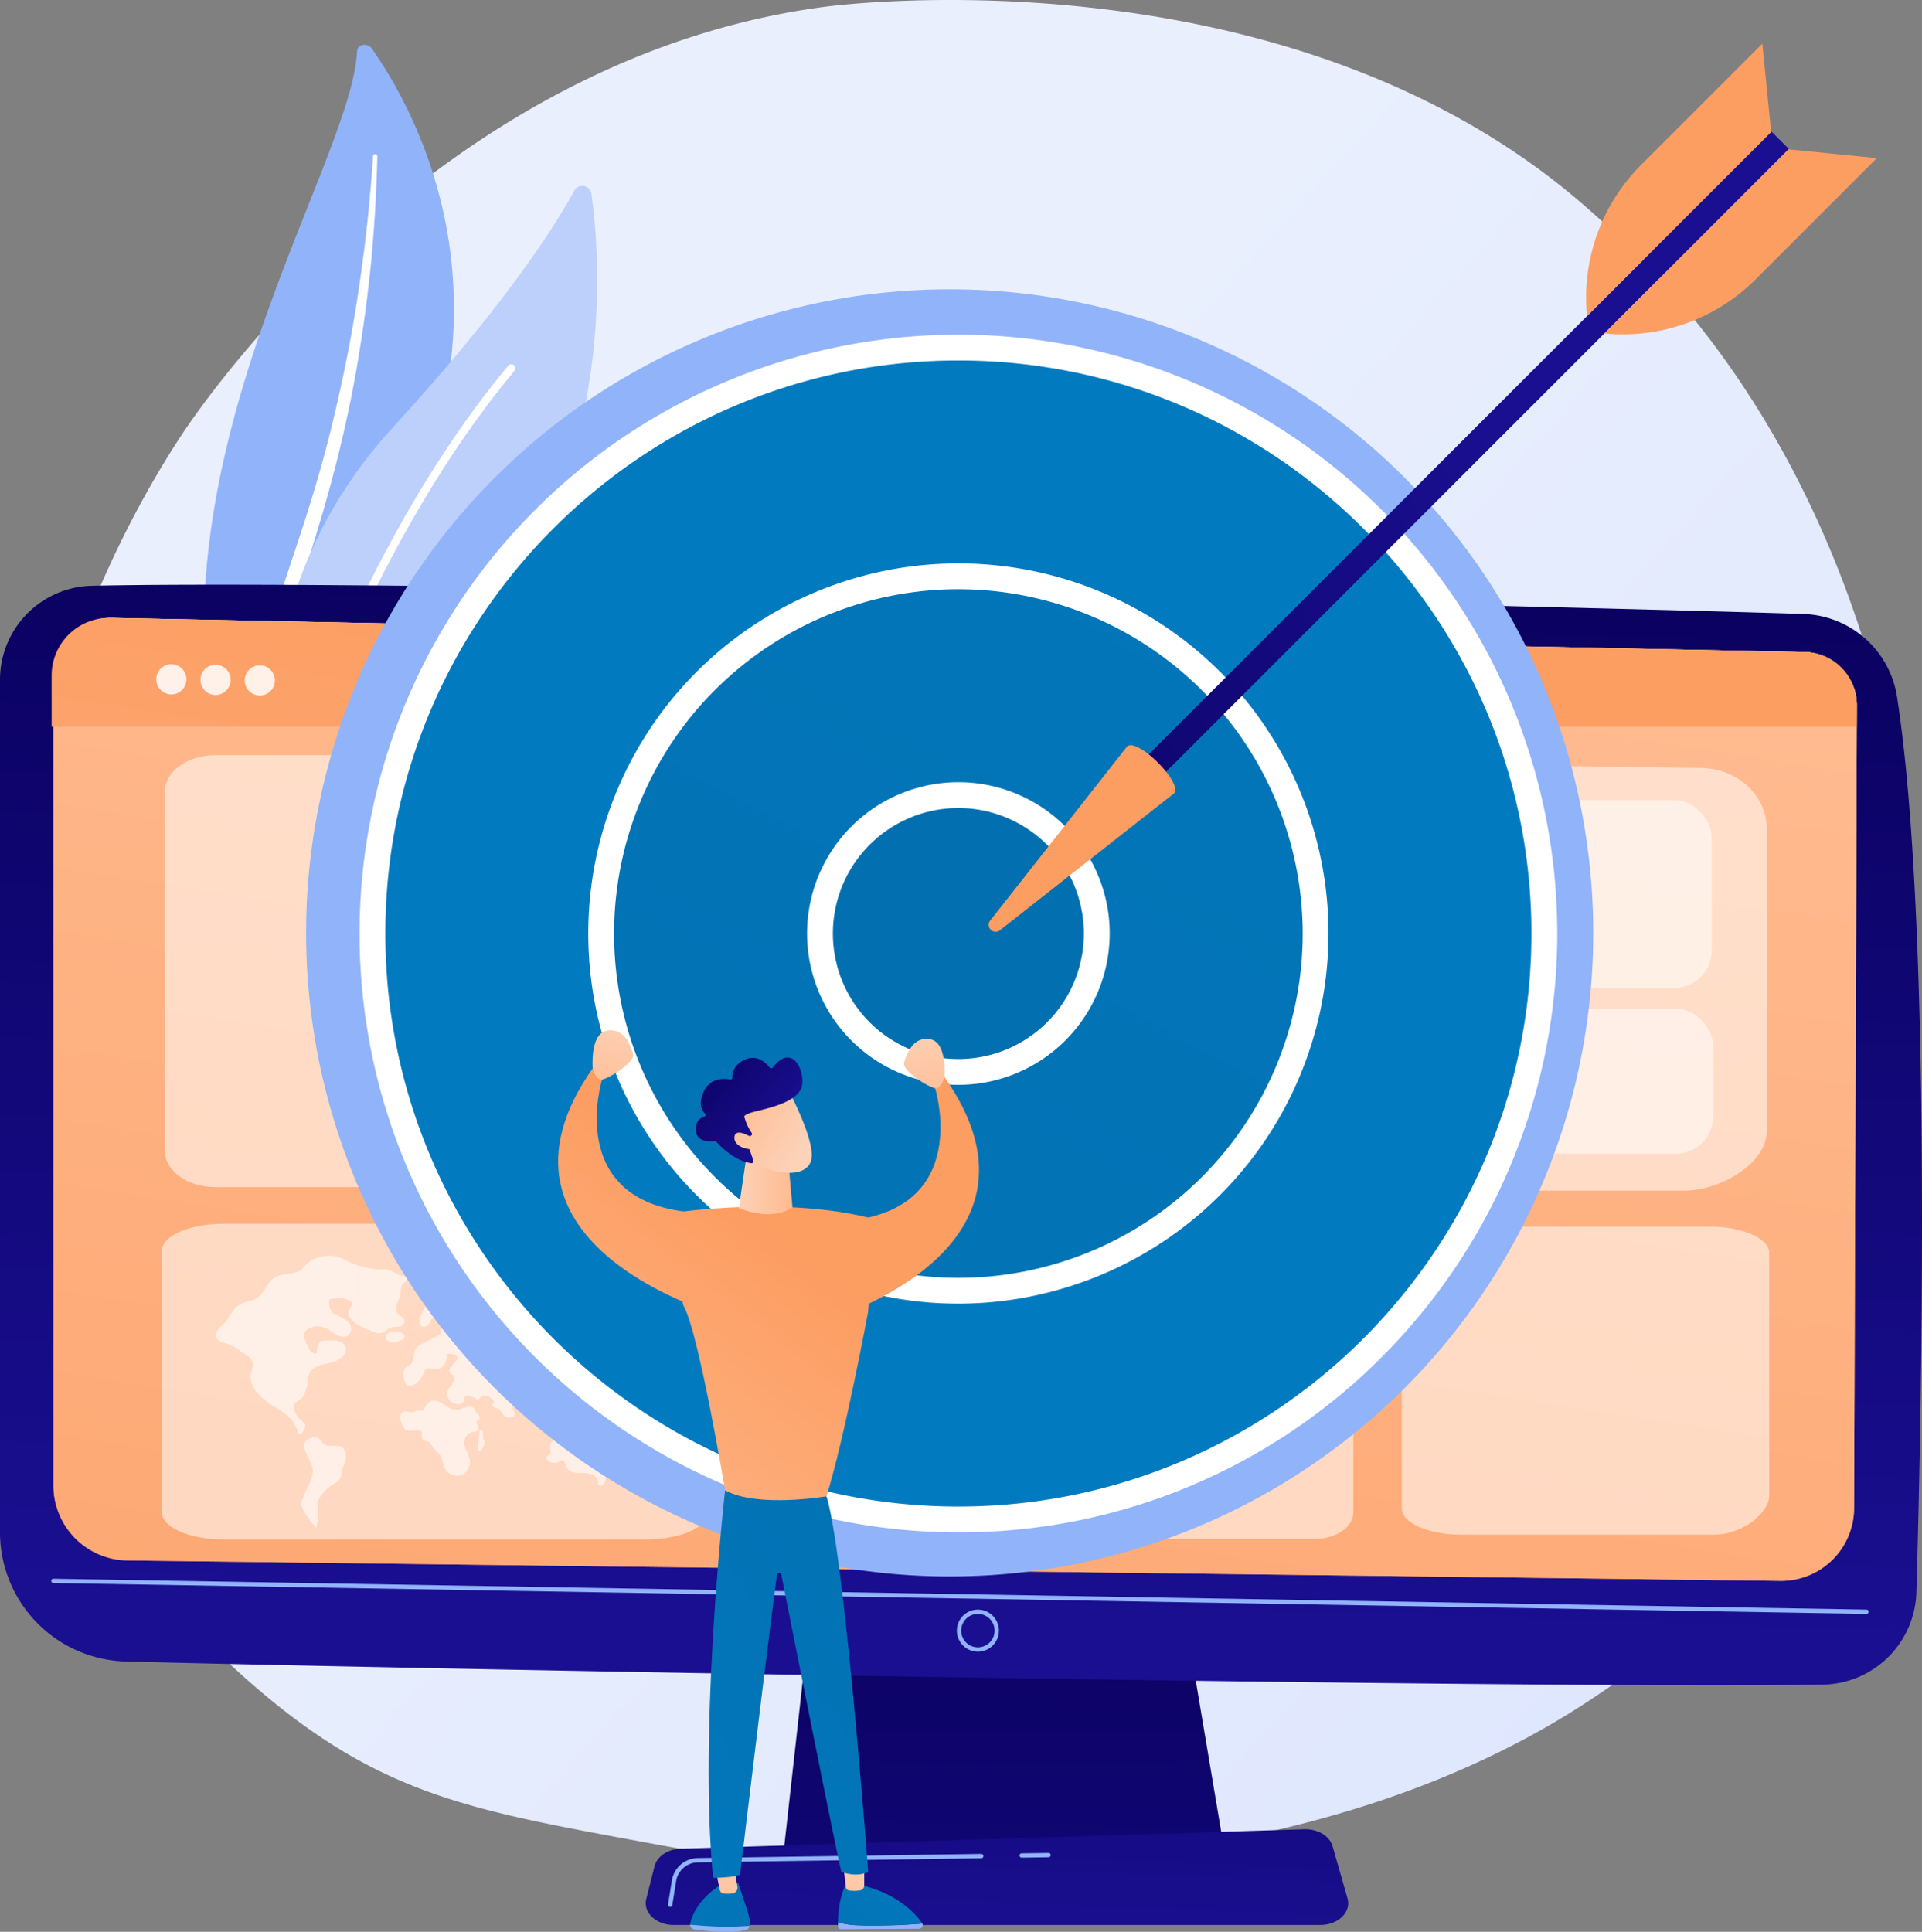 <svg xmlns="http://www.w3.org/2000/svg" xmlns:xlink="http://www.w3.org/1999/xlink" width="194.481mm" height="195.471mm" viewBox="0 0 551.284 554.09">
  <rect x="0" y="0" width="551.284" height="554.09" fill="#808080" stroke="none"/>
  <defs>
    <linearGradient id="a" x1="656.826" y1="613.202" x2="232.809" y2="232.833" gradientUnits="userSpaceOnUse">
      <stop offset="0" stop-color="#dae3fe"/>
      <stop offset="1" stop-color="#e9effd"/>
    </linearGradient>
    <linearGradient id="b" x1="289.653" y1="427.933" x2="285.615" y2="687.722" gradientUnits="userSpaceOnUse">
      <stop offset="0" stop-color="#09005d"/>
      <stop offset="1" stop-color="#1a0f91"/>
    </linearGradient>
    <linearGradient id="c" x1="312.599" y1="161.422" x2="301.83" y2="487.167" xlink:href="#b"/>
    <linearGradient id="d" x1="338.521" y1="120.305" x2="257.982" y2="631.552" gradientUnits="userSpaceOnUse">
      <stop offset="0" stop-color="#fdf53f"/>
      <stop offset="1" stop-color="#d93c65"/>
    </linearGradient>
    <linearGradient id="e" x1="327.058" y1="193.073" x2="246.519" y2="704.319" gradientUnits="userSpaceOnUse">
      <stop offset="0" stop-color="#ffba8f"/>
      <stop offset="1" stop-color="#fc9d62"/>
    </linearGradient>
    <linearGradient id="f" x1="323.853" y1="408.69" x2="317.123" y2="578.292" xlink:href="#b"/>
    <linearGradient id="g" x1="251.296" y1="568.251" x2="309.176" y2="194.048" xlink:href="#e"/>
    <linearGradient id="h" x1="199.392" y1="427.884" x2="-179.023" y2="930.291" gradientTransform="translate(291.689 -133.206) rotate(45)" gradientUnits="userSpaceOnUse">
      <stop offset="0" stop-color="#027AC0"/>
      <stop offset="1" stop-color="#0270B0"/>
    </linearGradient>
    <linearGradient id="i" x1="487.529" y1="-48.827" x2="186.012" y2="508.439" xlink:href="#h"/>
    <linearGradient id="j" x1="749.428" y1="-302.377" x2="371.014" y2="200.028" gradientTransform="translate(514.047 -78.533) rotate(76.717)" xlink:href="#h"/>
    <linearGradient id="k" x1="-1488.658" y1="2474.522" x2="-1544.945" y2="2703.19" gradientTransform="translate(1988.538 -2532.342)" xlink:href="#b"/>
    <linearGradient id="l" x1="3308.042" y1="-2313.856" x2="3025.37" y2="-2031.185" gradientTransform="translate(-2539.284 961.237) rotate(-135)" xlink:href="#e"/>
    <linearGradient id="m" x1="3429.053" y1="-2192.83" x2="3146.381" y2="-1910.159" gradientTransform="translate(-2539.284 961.237) rotate(-135)" xlink:href="#e"/>
    <linearGradient id="n" x1="3047.965" y1="-906.266" x2="2765.293" y2="-623.594" gradientTransform="matrix(0.707, 0.707, 0.707, -0.707, -1001.17, 2499.351)" xlink:href="#e"/>
    <linearGradient id="o" x1="199.992" y1="526.534" x2="283.862" y2="612.032" gradientTransform="matrix(1, 0, 0, 1, 0, 0)" xlink:href="#h"/>
    <linearGradient id="p" x1="2053.059" y1="543.858" x2="2049.63" y2="573.782" gradientTransform="translate(-1811.835)" gradientUnits="userSpaceOnUse">
      <stop offset="0" stop-color="#fcd2b8"/>
      <stop offset="1" stop-color="#ffba8f"/>
    </linearGradient>
    <linearGradient id="q" x1="319.724" y1="529.342" x2="231.375" y2="618.098" gradientTransform="matrix(1, 0, 0, 1, 0, 0)" xlink:href="#h"/>
    <linearGradient id="r" x1="2089.179" y1="547.687" x2="2085.972" y2="575.679" xlink:href="#p"/>
    <linearGradient id="s" x1="161.945" y1="568.375" x2="331.052" y2="450.626" gradientTransform="matrix(1, 0, 0, 1, 0, 0)" xlink:href="#h"/>
    <linearGradient id="t" x1="187.315" y1="481.613" x2="266.732" y2="380.659" xlink:href="#e"/>
    <linearGradient id="u" x1="243.668" y1="354.157" x2="259.044" y2="354.157" gradientTransform="matrix(1, 0, 0, 1, 0, 0)" xlink:href="#p"/>
    <linearGradient id="v" x1="148.466" y1="451.052" x2="227.884" y2="350.098" xlink:href="#e"/>
    <linearGradient id="w" x1="211.033" y1="308.483" x2="202.35" y2="337.012" gradientTransform="matrix(1, 0, 0, 1, 0, 0)" xlink:href="#p"/>
    <linearGradient id="x" x1="195.286" y1="487.883" x2="274.703" y2="386.929" xlink:href="#e"/>
    <linearGradient id="y" x1="-1264.34" y1="310.963" x2="-1273.022" y2="339.493" gradientTransform="matrix(-1, 0, 0, 1, -970.971, 0)" xlink:href="#p"/>
    <linearGradient id="z" x1="-5795.764" y1="-1821.945" x2="-5803.257" y2="-1846.658" gradientTransform="matrix(0.746, -0.666, 0.666, 0.746, 5798.906, -2153.551)" xlink:href="#p"/>
    <linearGradient id="aa" x1="-5802.524" y1="-1865.004" x2="-5796.256" y2="-1829.255" gradientTransform="matrix(0.746, -0.666, 0.666, 0.746, 5798.906, -2153.551)" xlink:href="#b"/>
    <linearGradient id="ab" x1="-5803.424" y1="-1822.06" x2="-5810.165" y2="-1844.295" gradientTransform="matrix(0.746, -0.666, 0.666, 0.746, 5798.906, -2153.551)" xlink:href="#p"/>
  </defs>
  <g style="isolation: isolate">
    <g>
      <path d="M515.531,481.539c-14.289,14.728-17.285,16.85-27.074,23.386-95.466,63.743-233.6,48.336-267.341,42.056-54.435-10.131-81.168-13.708-120.648-49.376-89.71-81.05-85.347-250.125-16.8-354.86C91.8,130.326,159.048,33.969,268.413,19.673c2.675-.35,129.374-17.08,214.861,54.541a255.023,255.023,0,0,1,50.192,56.948C600.239,234.288,600.45,394.007,515.531,481.539Z" transform="translate(-31.746 -17.736)" fill="url(#a)"/>
      <g>
        <path d="M134.177,32.35c.091-1.95,3.008-2.432,4.218-.707,12.293,17.516,39.644,67.275,10.747,132.385-36.255,81.689-24.57,118.594-4.409,144.818,0,0-32.561-18.907-45.666-56.711C66.89,159.318,132.553,67.019,134.177,32.35Z" transform="translate(-31.746 -17.736)" fill="#91b3fa"/>
        <path d="M138.769,62.4c-.7,10.045-1.624,20.056-2.966,30q-1.924,14.922-4.888,29.635c-2.022,9.792-4.255,19.534-6.963,29.146-2.657,9.625-5.789,19.107-8.973,28.614-3.121,9.521-6.327,19.094-8.4,29.062a89.66,89.66,0,0,0-1.387,30.738c.363,2.587.781,5.182,1.366,7.742.533,2.566,1.193,5.121,1.9,7.667a108.106,108.106,0,0,0,5.514,15.057,118.977,118.977,0,0,0,17.924,27.7,2.486,2.486,0,0,0,3.121.518,1.761,1.761,0,0,0,.386-2.675l0-.007c-1.708-2.108-3.388-4.229-4.961-6.4-.806-1.077-1.558-2.179-2.332-3.271-.729-1.112-1.5-2.2-2.195-3.332a107.911,107.911,0,0,1-15.871-43.163,87.625,87.625,0,0,1-.654-14.859,96.337,96.337,0,0,1,1.824-14.677c1.932-9.7,5.015-19.2,8.056-28.749s5.992-19.176,8.494-28.923q1.9-7.3,3.493-14.682c.548-2.455,1.041-4.923,1.539-7.389q.7-3.708,1.356-7.427,2.558-14.885,4.054-29.948c.937-10.044,1.57-20.128,1.758-30.246a.609.609,0,0,0-.586-.573A.527.527,0,0,0,138.769,62.4Z" transform="translate(-31.746 -17.736)" fill="#fff" style="mix-blend-mode: soft-light"/>
      </g>
      <g>
        <path d="M117.553,247.866a4.184,4.184,0,0,1-6.267-3c-2.414-16.217-5.094-62.684,33.094-104.459,32.248-35.276,46.382-57.469,52.1-67.989a2.624,2.624,0,0,1,4.9.9C205.226,100.984,210.042,192.744,117.553,247.866Z" transform="translate(-31.746 -17.736)" fill="#bdd0fb"/>
        <path d="M114.424,245.336a1.086,1.086,0,0,1-.22-.044,1.16,1.16,0,0,1-.775-1.445c.209-.7,21.457-70.123,64.08-121.2a1.16,1.16,0,0,1,1.781,1.487c-42.313,50.7-63.432,119.69-63.64,120.381A1.16,1.16,0,0,1,114.424,245.336Z" transform="translate(-31.746 -17.736)" fill="#fff" style="mix-blend-mode: soft-light"/>
      </g>
      <g>
        <polygon points="235.588 434.121 224.664 532.096 351.405 532.096 334.897 434.121 235.588 434.121" fill="url(#b)"/>
        <path d="M31.746,212.714V457.223A37.091,37.091,0,0,0,67.882,494.3c89.306,2.3,401.658,7.887,486.672,6.634a27.293,27.293,0,0,0,26.87-26.515c1.639-56.8,4.3-193.395-5.551-256.809a28.088,28.088,0,0,0-26.855-23.773c-74.828-2.393-405.941-9.994-490.915-8.086A26.96,26.96,0,0,0,31.746,212.714Z" transform="translate(-31.746 -17.736)" fill="url(#c)"/>
        <path d="M47.088,211.524v232.3a21.491,21.491,0,0,0,21.17,21.489l474.065,5.857a20.916,20.916,0,0,0,21.228-20.836l.793-230.225a15.3,15.3,0,0,0-14.924-15.348L64.065,194.955A16.574,16.574,0,0,0,47.088,211.524Z" transform="translate(-31.746 -17.736)" fill="url(#d)"/>
        <path d="M567.12,480.651h-.007l-520.036-8.86a.619.619,0,1,1,.021-1.237l520.033,8.86a.619.619,0,0,1-.011,1.237Z" transform="translate(-31.746 -17.736)" fill="#91b3fa"/>
        <path d="M47.088,211.524v232.3a21.491,21.491,0,0,0,21.17,21.489l474.065,5.857a20.916,20.916,0,0,0,21.228-20.836l.793-230.225a15.3,15.3,0,0,0-14.924-15.348L64.065,194.955A16.574,16.574,0,0,0,47.088,211.524Z" transform="translate(-31.746 -17.736)" fill="url(#e)"/>
        <path d="M312.234,491.473a6.03,6.03,0,1,1,6.029-6.029A6.036,6.036,0,0,1,312.234,491.473Zm0-10.822a4.793,4.793,0,1,0,4.792,4.793A4.8,4.8,0,0,0,312.234,480.651Z" transform="translate(-31.746 -17.736)" fill="#91b3fa"/>
        <path d="M410.45,569.877H224.956c-5.039,0-8.824-3.587-7.849-7.441l2.38-9.413c.716-2.831,3.83-4.909,7.529-5.024l178.824-5.58c3.864-.121,7.286,1.93,8.128,4.872l4.291,14.994C419.374,566.18,415.571,569.877,410.45,569.877Z" transform="translate(-31.746 -17.736)" fill="url(#f)"/>
        <path d="M324.811,550.563a.619.619,0,0,1-.009-1.238l7.663-.111a.619.619,0,1,1,.018,1.237l-7.663.112Z" transform="translate(-31.746 -17.736)" fill="#91b3fa"/>
        <path d="M223.974,564.7a.658.658,0,0,1-.1-.008.618.618,0,0,1-.513-.708l1.093-6.847a7.651,7.651,0,0,1,7.456-6.456l81.276-1.188a.634.634,0,0,1,.628.61.617.617,0,0,1-.61.627l-81.275,1.189a6.416,6.416,0,0,0-6.253,5.413l-1.094,6.846A.618.618,0,0,1,223.974,564.7Z" transform="translate(-31.746 -17.736)" fill="#91b3fa"/>
      </g>
      <g>
        <path d="M450.863,369.575h71.3c9.74,0,17.5,3.6,17.024,7.906l.021,69.85c-.445,4.015-6.98,10.594-16.069,10.594H450.863c-9.413,0-17.044-3.375-17.044-7.537V377.113C433.819,372.95,441.45,369.575,450.863,369.575Z" transform="translate(-31.746 -17.736)" fill="#fff" opacity="0.54"/>
        <path d="M238.782,234.067,519.652,238c10.817.152,19.343,8.4,18.814,18.189l.024,86.445c-.5,9.237-13.608,16.626-23.81,16.626H238.486c-10.566,0-19.133-7.765-19.133-17.343V251.408C219.353,241.725,228.1,233.918,238.782,234.067Z" transform="translate(-31.746 -17.736)" fill="#fff" opacity="0.54"/>
        <path d="M332.2,369.574h76.535c6.183,0,11.195,3.423,11.195,7.644v74.31c0,4.222-5.012,7.644-11.195,7.644H332.2c-6.183,0-11.2-3.422-11.2-7.644v-74.31C321.007,373,326.02,369.574,332.2,369.574Z" transform="translate(-31.746 -17.736)" fill="#fff" opacity="0.54"/>
        <path d="M93.376,234.346h98.3c7.942,0,14.38,4.732,14.38,10.57V347.663c0,5.837-6.438,10.57-14.38,10.57h-98.3c-7.942,0-14.38-4.733-14.38-10.57V244.916C79,239.078,85.434,234.346,93.376,234.346Z" transform="translate(-31.746 -17.736)" fill="#fff" opacity="0.54"/>
        <path d="M95.905,368.741H217.053c9.788,0,17.722,3.458,17.722,7.725v75.1c0,4.267-7.934,7.726-17.722,7.726H95.905c-9.787,0-17.722-3.459-17.722-7.726v-75.1C78.183,372.2,86.118,368.741,95.905,368.741Z" transform="translate(-31.746 -17.736)" fill="#fff" opacity="0.54"/>
        <g opacity="0.6">
          <path d="M169.293,428.492q-.288,2.247-.468,4.508c-.029.359.041.847.388.882.209.021.383-.154.523-.315.6-.684,1.24-1.565.951-2.437-.108-.325-.337-.6-.425-.929a10.169,10.169,0,0,1,.022-1.539c-.053-.513-.67-1.018-1.015-.645Z" transform="translate(-31.746 -17.736)" fill="#fff"/>
          <path d="M130.84,379.209a9.408,9.408,0,0,0-6.36-1.135,8.866,8.866,0,0,0-5.64,3.169,4.353,4.353,0,0,1-1.218,1.037c-2.026.935-4.595.747-6.663,1.67-2.462,1.1-3.157,4.516-5.405,6.027-1.3.874-2.942.985-4.372,1.611-2.116.926-3.092,2.851-4.293,4.724-.739,1.151-3.461,3.125-3.306,4.472a1.692,1.692,0,0,0,.259.684c.75,1.208,1.869,1.335,3.05,1.68a12.163,12.163,0,0,1,3.882,2.132c1.439,1.018,3.4,1.909,3.523,3.709a8.433,8.433,0,0,1-.523,2.437c-.86,3.67,2.331,6.966,5.436,8.95s6.769,3.945,7.756,7.58a1.972,1.972,0,0,0,.407.928c.907.892,1.585-1.125,1.86-1.767a1.288,1.288,0,0,0-.26-1.258,6.343,6.343,0,0,0-.993-.878,5.759,5.759,0,0,1-2.008-3.932.889.889,0,0,1,.089-.562c.538-.815,1.88-1.149,2.538-2.136a8.786,8.786,0,0,0,1.317-4.429c.589-6.158,6.2-3.978,9.715-6.709a3.384,3.384,0,0,0,1.26-2.131,2.27,2.27,0,0,0-.2-1.325A2.774,2.774,0,0,0,128.9,402.4a7.951,7.951,0,0,0-2.275-.171l-2.124.045a1.57,1.57,0,0,0-.617.1,1.443,1.443,0,0,0-.6.653,5.431,5.431,0,0,0-.665,2.837c-.933.328-1.839-.562-2.348-1.435a10.751,10.751,0,0,1-1.244-3.27,1.928,1.928,0,0,1,.077-1.33,1.77,1.77,0,0,1,.514-.524,5.573,5.573,0,0,1,2.679-1.143,6.84,6.84,0,0,1,4.632,1.64c1.306.964,3.436,2.117,4.9.732a2.458,2.458,0,0,0,.243-2.925c-.856-1.476-3.04-2.249-4.462-3a2.773,2.773,0,0,1-1.283-1.814,8.527,8.527,0,0,1-.152-2.3,7.074,7.074,0,0,1,6.133.417.982.982,0,0,1,.574.67c.032.318-.211.583-.4.834-1.7,2.228-.173,4.027,1.832,5.285.047-5.65.06-11.329.063-16.985A22.9,22.9,0,0,1,130.84,379.209Z" transform="translate(-31.746 -17.736)" fill="#fff"/>
          <path d="M148.643,383.994c-.275-.37-.819-.277-1.27-.274-1.439.01-2.582-1.245-3.966-1.656a8.316,8.316,0,0,0-2.246-.2,22.82,22.82,0,0,1-6.784-1.15c0,5.656-.016,11.335-.063,16.985a19.052,19.052,0,0,0,3.63,1.692c1.007.356,1.967.941,3.043.722,1-.2,1.9-1.331,2.932-1.618.75-.208,1.55-.1,2.311-.257s1.554-.748,1.523-1.55a1.95,1.95,0,0,0-1.133-1.462,5.3,5.3,0,0,1-1.048-.891c-.834-1.673.379-3.146.844-4.591.672-2.091-.323-3.321,1.745-4.479C148.6,385.017,148.947,384.405,148.643,383.994Z" transform="translate(-31.746 -17.736)" fill="#fff"/>
          <path d="M120.687,436.954a7.51,7.51,0,0,1,.735,2.085c.341,2.652-1.867,5.917-2.806,8.339a4.1,4.1,0,0,0-.409,2.105,3.982,3.982,0,0,0,.281.868,19.878,19.878,0,0,0,4.015,5.558,19.412,19.412,0,0,0,.332-6.133,3.2,3.2,0,0,1,.045-1.439,11.755,11.755,0,0,1,3.581-4.3c1.212-.846,2.8-1.525,3.119-3a17.262,17.262,0,0,1,.2-1.728,6.178,6.178,0,0,1,.467-.926c.784-1.508,1.229-4.418-.341-5.489-1.755-1.2-4.239.556-5.744-1.4a9.72,9.72,0,0,0-.655-.9,2.129,2.129,0,0,0-1.884-.534C117.182,430.828,119.368,434.175,120.687,436.954Z" transform="translate(-31.746 -17.736)" fill="#fff"/>
          <path d="M148.558,415.039c1.4.927,3.821-1.107,4.711-3.485a2.741,2.741,0,0,1,.418-.848,1.9,1.9,0,0,1,1.752-.461,6.862,6.862,0,0,0,1.865.214,2.882,2.882,0,0,0,2.051-1.655,9.013,9.013,0,0,0,.712-2.686,3.04,3.04,0,0,1,2,.182c.481.221.956.707.822,1.233a1.491,1.491,0,0,1-.408.609,17.425,17.425,0,0,0-1.462,1.786,1.383,1.383,0,0,0-.341,1.323c.566,1.175,1.6.564,1.3,2.244-.374,2.1-3.138,2.964-1.559,5.478a3.381,3.381,0,0,0,2.688,1.52c.76.036,1.7-.371,1.7-1.159a2.386,2.386,0,0,1-.009-.695.82.82,0,0,1,.7-.475,4.952,4.952,0,0,1,2.742.751.919.919,0,0,0,.832.088c.819-.486.437-.887,1.55-.994a3.3,3.3,0,0,1,2.6,1.415.687.687,0,0,1,.164.619c-.071.181-.268.274-.367.439a.662.662,0,0,0,.259.828,2.365,2.365,0,0,0,.884.283c1.426.3,1.46,1.71,2.468,2.413.818.57,2.9.682,2.719-.958-.067-.6-.649-1.092-.553-1.687.084-.524.653-.8,1.162-.87a4.269,4.269,0,0,0,1.509-.262,7.106,7.106,0,0,0,.809-.65c1.7-1.282,5.736-.193,7.043,1.245,1.22,1.343,1.357,3.658,2.928,4.528a7.213,7.213,0,0,0-2.379-4.643,2.157,2.157,0,0,1-.639-.724,1.851,1.851,0,0,1-.088-.819,17.968,17.968,0,0,1,.711-4.05c-.045.158,1-2.71.248-2.167,1.34-.971,4.266-2.566,5.946-2.462a2.488,2.488,0,0,1,2.106,1.4,2.049,2.049,0,0,1-.578,2.43c-.692.49-1.653.4-2.356.869a1.89,1.89,0,0,0-.649,2.208,3.166,3.166,0,0,1,1.838-1.257c.982-.232,2.1.013,2.946-.55a2.4,2.4,0,0,0,.962-1.977,4.511,4.511,0,0,0-.636-2.183,6.826,6.826,0,0,1-.73-1.482,3.245,3.245,0,0,1,.524-2.536,7.053,7.053,0,0,1,8.162-2.929.868.868,0,0,1,.527.35c.154.279.006.635.071.949a.685.685,0,0,0,1.147.294,2.41,2.41,0,0,0,.286-.994,2.606,2.606,0,0,1,1.928-1.673c1.033-.308,3.808-1.728,4.093.149a1.792,1.792,0,0,0,.089.488c.194.424.842.363,1.151.02.636-.706.748-1.866,1.364-2.656.545-.7,1.35-1.117,1.806-1.9a3.884,3.884,0,0,0-1.7-5.393c-1.885-.9-4.078-.5-6.12-.12-1.406.262-6.234,1.264-6.578-1.092a1.74,1.74,0,0,0-.112-.57c-.112-.212-.346-.324-.489-.515a2.987,2.987,0,0,1-.287-.87c-.356-1.058-1.7-1.252-2.782-1.266.109-.656.169-1.456-.341-1.862a1.752,1.752,0,0,0-1.042-.271c-.944-.042-3.223.309-4.006-.263-1.038-.757-.323-2.047-.775-3.092-.481-1.109-2.268-1.264-2.467-2.462-.043-.259,0-.526-.026-.787a2.637,2.637,0,0,0-1.043-1.536,4.587,4.587,0,0,0-2.937-1.535c-.211.173-.022.535.216.665s.543.2.663.446c.231.478-.432.87-.939.97-.024.7.654,1.16,1.178,1.6a5.283,5.283,0,0,1,1.75,2.961,19.314,19.314,0,0,1-5.42.23c-2.175-.216-3.573,3.357-6.151,2.366a7.269,7.269,0,0,0-1.121-.487c-1-.2-1.812.787-2.715,1.284-1.373.755-3.057.363-4.529-.157-1.759-.621-3.9-1.514-5.671-.442a20.7,20.7,0,0,1-1.893,1.347c-1.472.676-3.143-.154-4.747-.313-3.956-.393-6.337,3.612-7.622,6.947a3.96,3.96,0,0,0-.345,1.582,1.532,1.532,0,0,0,.773,1.332,1.759,1.759,0,0,0,2-.844,13.581,13.581,0,0,1,1.315-2c.568-.554,1.612-.732,2.061-.071a2.02,2.02,0,0,1,.23,1.148l0,2.263a3.072,3.072,0,0,1-.164,1.224,2.925,2.925,0,0,1-1.524,1.284l-3.928,1.967a5.824,5.824,0,0,0-1.264.774c-1.711,1.493-.562,3.56-1.881,5-.533.58-1.416.755-1.853,1.416a2.962,2.962,0,0,0-.308,1.714C147.557,413.729,147.967,414.648,148.558,415.039Z" transform="translate(-31.746 -17.736)" fill="#fff"/>
          <path d="M194.209,427.588c-.53.992-.457,2.288-1.655,2.835-.8.365-1.818.2-2.467.8-.74.686-.547,1.9-.4,2.92a1.022,1.022,0,0,1-.025.544c-.191.447-.875.435-1.11.859a.979.979,0,0,0,.349,1.1,2.8,2.8,0,0,0,3.428.258c.272-.189.568-.441.887-.36.372.094.5.562.6.944a3.669,3.669,0,0,0,1.311,2.076c2.111,1.51,5.081-.328,7.426,1.8a1.912,1.912,0,0,1,.646.96c.091.418-.045.9.183,1.256a.918.918,0,0,0,1.367.026,3.179,3.179,0,0,0,.7-1.418,2.347,2.347,0,0,1,.809-1.335c.741-.481,1.585-.3,2-1.274.511-1.246-1.015-2.279-.531-3.414.217-.507.562-1.061.345-1.568a2.277,2.277,0,0,0-.537-.628c-.9-.935-1.057-1.814-2.261-2.384-.768-.364-2.36.107-2.676-1.219-.082-.346.036-.779-.222-1.015a.789.789,0,0,0-.554-.142c-1.347.005-2.95.026-3.717-1.12-.849-1.265-.949-2.178-2.672-1.549A2.116,2.116,0,0,0,194.209,427.588Z" transform="translate(-31.746 -17.736)" fill="#fff"/>
          <path d="M154.049,420.623c-.281.4-.439.889-.735,1.28-.833,1.1-1.195.127-2.137.5a7.4,7.4,0,0,1-.952.436c-.685.164-1.366-.31-2.07-.313-2.709-.011-1.287,4.5.025,5.359a1.468,1.468,0,0,0,.837.16l2.68-.027a1.224,1.224,0,0,1,.737.149c.646.46.031,1.6.419,2.3.267.484.886.574,1.416.673,1.12.211,1.365,1.471,2.051,2.249.881,1,1.722,1.4,2.219,2.854a24.445,24.445,0,0,0,.786,2.616,3.9,3.9,0,0,0,4.6,2.018,4.1,4.1,0,0,0,2.585-4.428,14.375,14.375,0,0,0-1.2-3.04c-.846-2.042-.274-4.529,2.071-4.918.591-.1,1.343-.133,1.564-.709.318-.831-.91-1.8-.4-2.524.184-.26.538-.353.7-.628a1.013,1.013,0,0,0-.331-1.148,2.586,2.586,0,0,1-.806-.971c-.7-2.325-3-.872-4.54-.566a3.986,3.986,0,0,1-3.293-.586C158.511,420.3,155.836,418.059,154.049,420.623Z" transform="translate(-31.746 -17.736)" fill="#fff"/>
          <path d="M159.887,384.27a1.286,1.286,0,0,1,1.125-.513,16.255,16.255,0,0,1,4.412.3c-1.2.976-2.539,2-4.065,1.949a5.131,5.131,0,0,0-2.057-.017,1.632,1.632,0,0,1,.217-1.418Z" transform="translate(-31.746 -17.736)" fill="#fff"/>
          <path d="M142.838,402.219c1.5,1.232,6.813-.412,4.336-2a3.433,3.433,0,0,0-1.345-.41,5.2,5.2,0,0,0-1.888-.065,1.832,1.832,0,0,0-1.409,1.174A1.13,1.13,0,0,0,142.838,402.219Z" transform="translate(-31.746 -17.736)" fill="#fff"/>
          <path d="M208.4,391.38a6.28,6.28,0,0,0,3.46,1.225c.613.086,1.414.063,1.626-.538.223-.633-.5-1.218-1.145-1.292a6.548,6.548,0,0,1-1.936-.159c-.532-.233-.951-.795-1.529-.79a.95.95,0,0,0-.609,1.518Z" transform="translate(-31.746 -17.736)" fill="#fff"/>
        </g>
        <path d="M406.864,348.641H239.584a8.171,8.171,0,0,1-8.172-8.171V254.514a8.4,8.4,0,0,1,8.555-8.4l165.289,2.973a9.122,9.122,0,0,1,8.958,9.12v83.086A7.35,7.35,0,0,1,406.864,348.641Z" transform="translate(-31.746 -17.736)" fill="#fff"/>
        <rect x="397.121" y="229.51" width="93.835" height="53.811" rx="10.667" fill="#fff" opacity="0.54"/>
        <rect x="397.565" y="289.309" width="93.835" height="41.596" rx="10.667" fill="#fff" opacity="0.54"/>
      </g>
      <path d="M258.727,379.069h41.731a3.32,3.32,0,0,1,0,6.639H258.727a3.32,3.32,0,0,1,0-6.639Z" transform="translate(-31.746 -17.736)" fill="#fff" opacity="0.54"/>
      <path d="M258.727,368.682h41.731a3.32,3.32,0,0,1,0,6.639H258.727a3.32,3.32,0,0,1,0-6.639Z" transform="translate(-31.746 -17.736)" fill="#fff" opacity="0.54"/>
      <path d="M260.062,443.506h41.73a3.32,3.32,0,0,1,0,6.639h-41.73a3.32,3.32,0,1,1,0-6.639Z" transform="translate(-31.746 -17.736)" fill="#fff" opacity="0.54"/>
      <path d="M258.728,433.119h41.73a3.32,3.32,0,0,1,0,6.639h-41.73a3.32,3.32,0,1,1,0-6.639Z" transform="translate(-31.746 -17.736)" fill="#fff" opacity="0.54"/>
      <path d="M564.324,226.178l.02-6.064A15.307,15.307,0,0,0,549.4,204.763L63.487,194.956a16.527,16.527,0,0,0-16.93,16.568v14.654Z" transform="translate(-31.746 -17.736)" fill="url(#g)"/>
      <g opacity="0.85">
        <path d="M80.833,216.92a4.331,4.331,0,1,0-4.278-4.384A4.332,4.332,0,0,0,80.833,216.92Z" transform="translate(-31.746 -17.736)" fill="#fff"/>
        <path d="M93.524,217.074a4.331,4.331,0,1,0-4.279-4.384A4.331,4.331,0,0,0,93.524,217.074Z" transform="translate(-31.746 -17.736)" fill="#fff"/>
        <path d="M106.214,217.228a4.331,4.331,0,1,0-4.278-4.384A4.331,4.331,0,0,0,106.214,217.228Z" transform="translate(-31.746 -17.736)" fill="#fff"/>
      </g>
      <g>
        <g>
          <circle cx="272.394" cy="267.577" r="184.597" fill="#91b3fa"/>
          <g>
            <circle cx="306.639" cy="285.497" r="168.063" transform="translate(-143.81 282.71) rotate(-45)" fill="url(#h)"/>
            <path d="M306.639,457.262A171.766,171.766,0,1,1,428.1,406.953,170.645,170.645,0,0,1,306.639,457.262Zm0-336.127c-90.63,0-164.362,73.732-164.362,164.362s73.732,164.361,164.362,164.361S471,376.126,471,285.5,397.268,121.135,306.639,121.135Z" transform="translate(-31.746 -17.736)" fill="#fff"/>
          </g>
          <g>
            <circle cx="306.639" cy="285.497" r="102.459" transform="translate(-143.81 282.71) rotate(-45)" fill="url(#i)"/>
            <path d="M306.639,391.658A106.162,106.162,0,1,1,412.8,285.5,106.282,106.282,0,0,1,306.639,391.658Zm0-204.919A98.758,98.758,0,1,0,405.4,285.5,98.869,98.869,0,0,0,306.639,186.739Z" transform="translate(-31.746 -17.736)" fill="#fff"/>
          </g>
          <g>
            <circle cx="306.639" cy="285.497" r="39.696" transform="translate(-73.418 500.602) rotate(-76.717)" fill="url(#j)"/>
            <path d="M306.639,328.894a43.4,43.4,0,1,1,43.4-43.4A43.447,43.447,0,0,1,306.639,328.894Zm0-79.392a35.995,35.995,0,1,0,35.994,36A36.036,36.036,0,0,0,306.639,249.5Z" transform="translate(-31.746 -17.736)" fill="#fff"/>
          </g>
        </g>
        <g>
          <rect x="444.639" y="18.957" width="7.036" height="266.431" transform="translate(625.71 558.93) rotate(-135.001)" fill="url(#k)"/>
          <path d="M355,231.878c2.854-2.854,16.31,10.6,13.456,13.456l-49.907,39.234a1.982,1.982,0,0,1-2.783-2.783Z" transform="translate(-31.746 -17.736)" fill="url(#l)"/>
          <path d="M544.735,60.57l25.345,2.519L535.286,97.883a53.791,53.791,0,0,1-43.355,15.491h0Z" transform="translate(-31.746 -17.736)" fill="url(#m)"/>
          <path d="M539.759,55.6,537.24,30.25,502.447,65.044A53.788,53.788,0,0,0,486.956,108.4h0Z" transform="translate(-31.746 -17.736)" fill="url(#n)"/>
        </g>
      </g>
      <g>
        <path d="M229.685,569.767a1.509,1.509,0,0,1,.04-.393c1.955-7.753,9.952-11.727,9.952-11.727l3.846.3c2.212,6.834,3.638,10.17,3.283,12.037-.01.052-.026.1-.04.153A91.38,91.38,0,0,1,229.685,569.767Z" transform="translate(-31.746 -17.736)" fill="url(#o)"/>
        <path d="M246.766,570.138a1.668,1.668,0,0,1-1.221,1.232c-4.513.949-11.687.185-14.7-.208a1.4,1.4,0,0,1-1.161-1.395A91.38,91.38,0,0,0,246.766,570.138Z" transform="translate(-31.746 -17.736)" fill="#91b3fa"/>
        <path d="M236.51,551.661l1.684,8.107a1.326,1.326,0,0,0,1.133,1.091,11.227,11.227,0,0,0,2.609-.041,1.667,1.667,0,0,0,1.32-1.959l-1.171-7.2Z" transform="translate(-31.746 -17.736)" fill="url(#p)"/>
        <path d="M279.448,570.07c-4.108-.115-6.233-.6-7.331-1.047,0,.408,0,.824.012,1.254a.812.812,0,0,0,.775.825l22.555-.145a1.03,1.03,0,0,0,.828-1.5C293.33,569.7,285.8,570.248,279.448,570.07Z" transform="translate(-31.746 -17.736)" fill="#91b3fa"/>
        <path d="M296.287,569.457a1.023,1.023,0,0,0-.089-.17c-1.992-2.783-7.065-8.326-17.09-10.729l-4.81-.152s-2.141,3.722-2.181,10.617c1.1.449,3.223.932,7.331,1.047C285.8,570.248,293.33,569.7,296.287,569.457Z" transform="translate(-31.746 -17.736)" fill="url(#q)"/>
        <path d="M273.407,551.117c.053.359.712,5.807.967,7.92a1.048,1.048,0,0,0,.883.945,11,11,0,0,0,3.3-.051,1.423,1.423,0,0,0,1.078-1.428v-8.552Z" transform="translate(-31.746 -17.736)" fill="url(#r)"/>
        <path d="M239.723,445.2s-7.7,68.407-3.42,111.161c0,0,5.131,0,7.7-.855,0,0,8-66.884,10.584-86.024a.643.643,0,0,1,1.269-.04c3.192,16.1,15.729,79.246,17.22,85.209,0,0,4.275,1.71,7.7,0,0,0-6.841-91.494-11.972-107.741Z" transform="translate(-31.746 -17.736)" fill="url(#s)"/>
        <path d="M224.332,365.68s32.493-5.131,58.146,1.71l-1.71,26.507s-6.841,36.769-11.972,53.016c0,0-19.667,3.42-29.073-1.71,0,0-7.7-46.175-11.971-53.016C227.752,392.187,223.477,374.231,224.332,365.68Z" transform="translate(-31.746 -17.736)" fill="url(#t)"/>
        <path d="M246.905,342.315l-3.237,21.89s9.043,4.154,15.376-.178l-1.364-15.449Z" transform="translate(-31.746 -17.736)" fill="url(#u)"/>
        <path d="M238.958,395.205s-73.421-19.985-36.965-71.381l2.467,3.492s-10.984,34.812,25.4,38.12C229.862,365.436,239.285,389.74,238.958,395.205Z" transform="translate(-31.746 -17.736)" fill="url(#v)"/>
        <path d="M201.745,324.088s-.827-9.923,4.135-10.75,6.616,4.135,7.443,6.616-7.443,7.442-9.1,7.442S201.745,324.088,201.745,324.088Z" transform="translate(-31.746 -17.736)" fill="url(#w)"/>
        <path d="M265.444,397.686s73.421-19.985,36.965-71.381l-2.467,3.492s10.984,34.812-25.4,38.119C274.541,367.916,265.117,392.221,265.444,397.686Z" transform="translate(-31.746 -17.736)" fill="url(#x)"/>
        <path d="M302.657,326.569s.827-9.923-4.135-10.75-6.615,4.135-7.442,6.615,7.442,7.443,9.1,7.443S302.657,326.569,302.657,326.569Z" transform="translate(-31.746 -17.736)" fill="url(#y)"/>
        <g>
          <path d="M258.189,330.963s7.24,13.628,6.312,19.133-9.9,5.11-17.736.639L241.29,336.02Z" transform="translate(-31.746 -17.736)" fill="url(#z)"/>
          <path d="M247.112,343.508a.561.561,0,0,0,.245-.822,14.658,14.658,0,0,1-2.014-4.276s-1.3-.834,3.312-1.938,11.495-2.819,12.941-6.746c1.41-3.829-2.3-13.459-8.205-5.786a.562.562,0,0,1-.89.006c-.969-1.261-3.517-3.879-7.054-2.292-3.309,1.485-3.682,3.911-3.637,5.133a.558.558,0,0,1-.661.572c-1.674-.319-5.689-.593-7.564,3.526-1.544,3.393-.54,5.314.374,6.253a.56.56,0,0,1-.24.93c-1.1.337-2.52,1.269-2.378,3.846.2,3.562,4.179,3.248,5.313,3.086a.562.562,0,0,1,.5.176c.972,1.076,5.353,5.645,10.094,6.195a.566.566,0,0,0,.594-.748l-2.052-5.964a.565.565,0,0,1,.305-.7Z" transform="translate(-31.746 -17.736)" fill="url(#aa)"/>
          <path d="M247.936,344.355s-5.154-3.537-5.531-.558,4.642,4.314,7.128,3.2Z" transform="translate(-31.746 -17.736)" fill="url(#ab)"/>
        </g>
      </g>
    </g>
  </g>
</svg>
